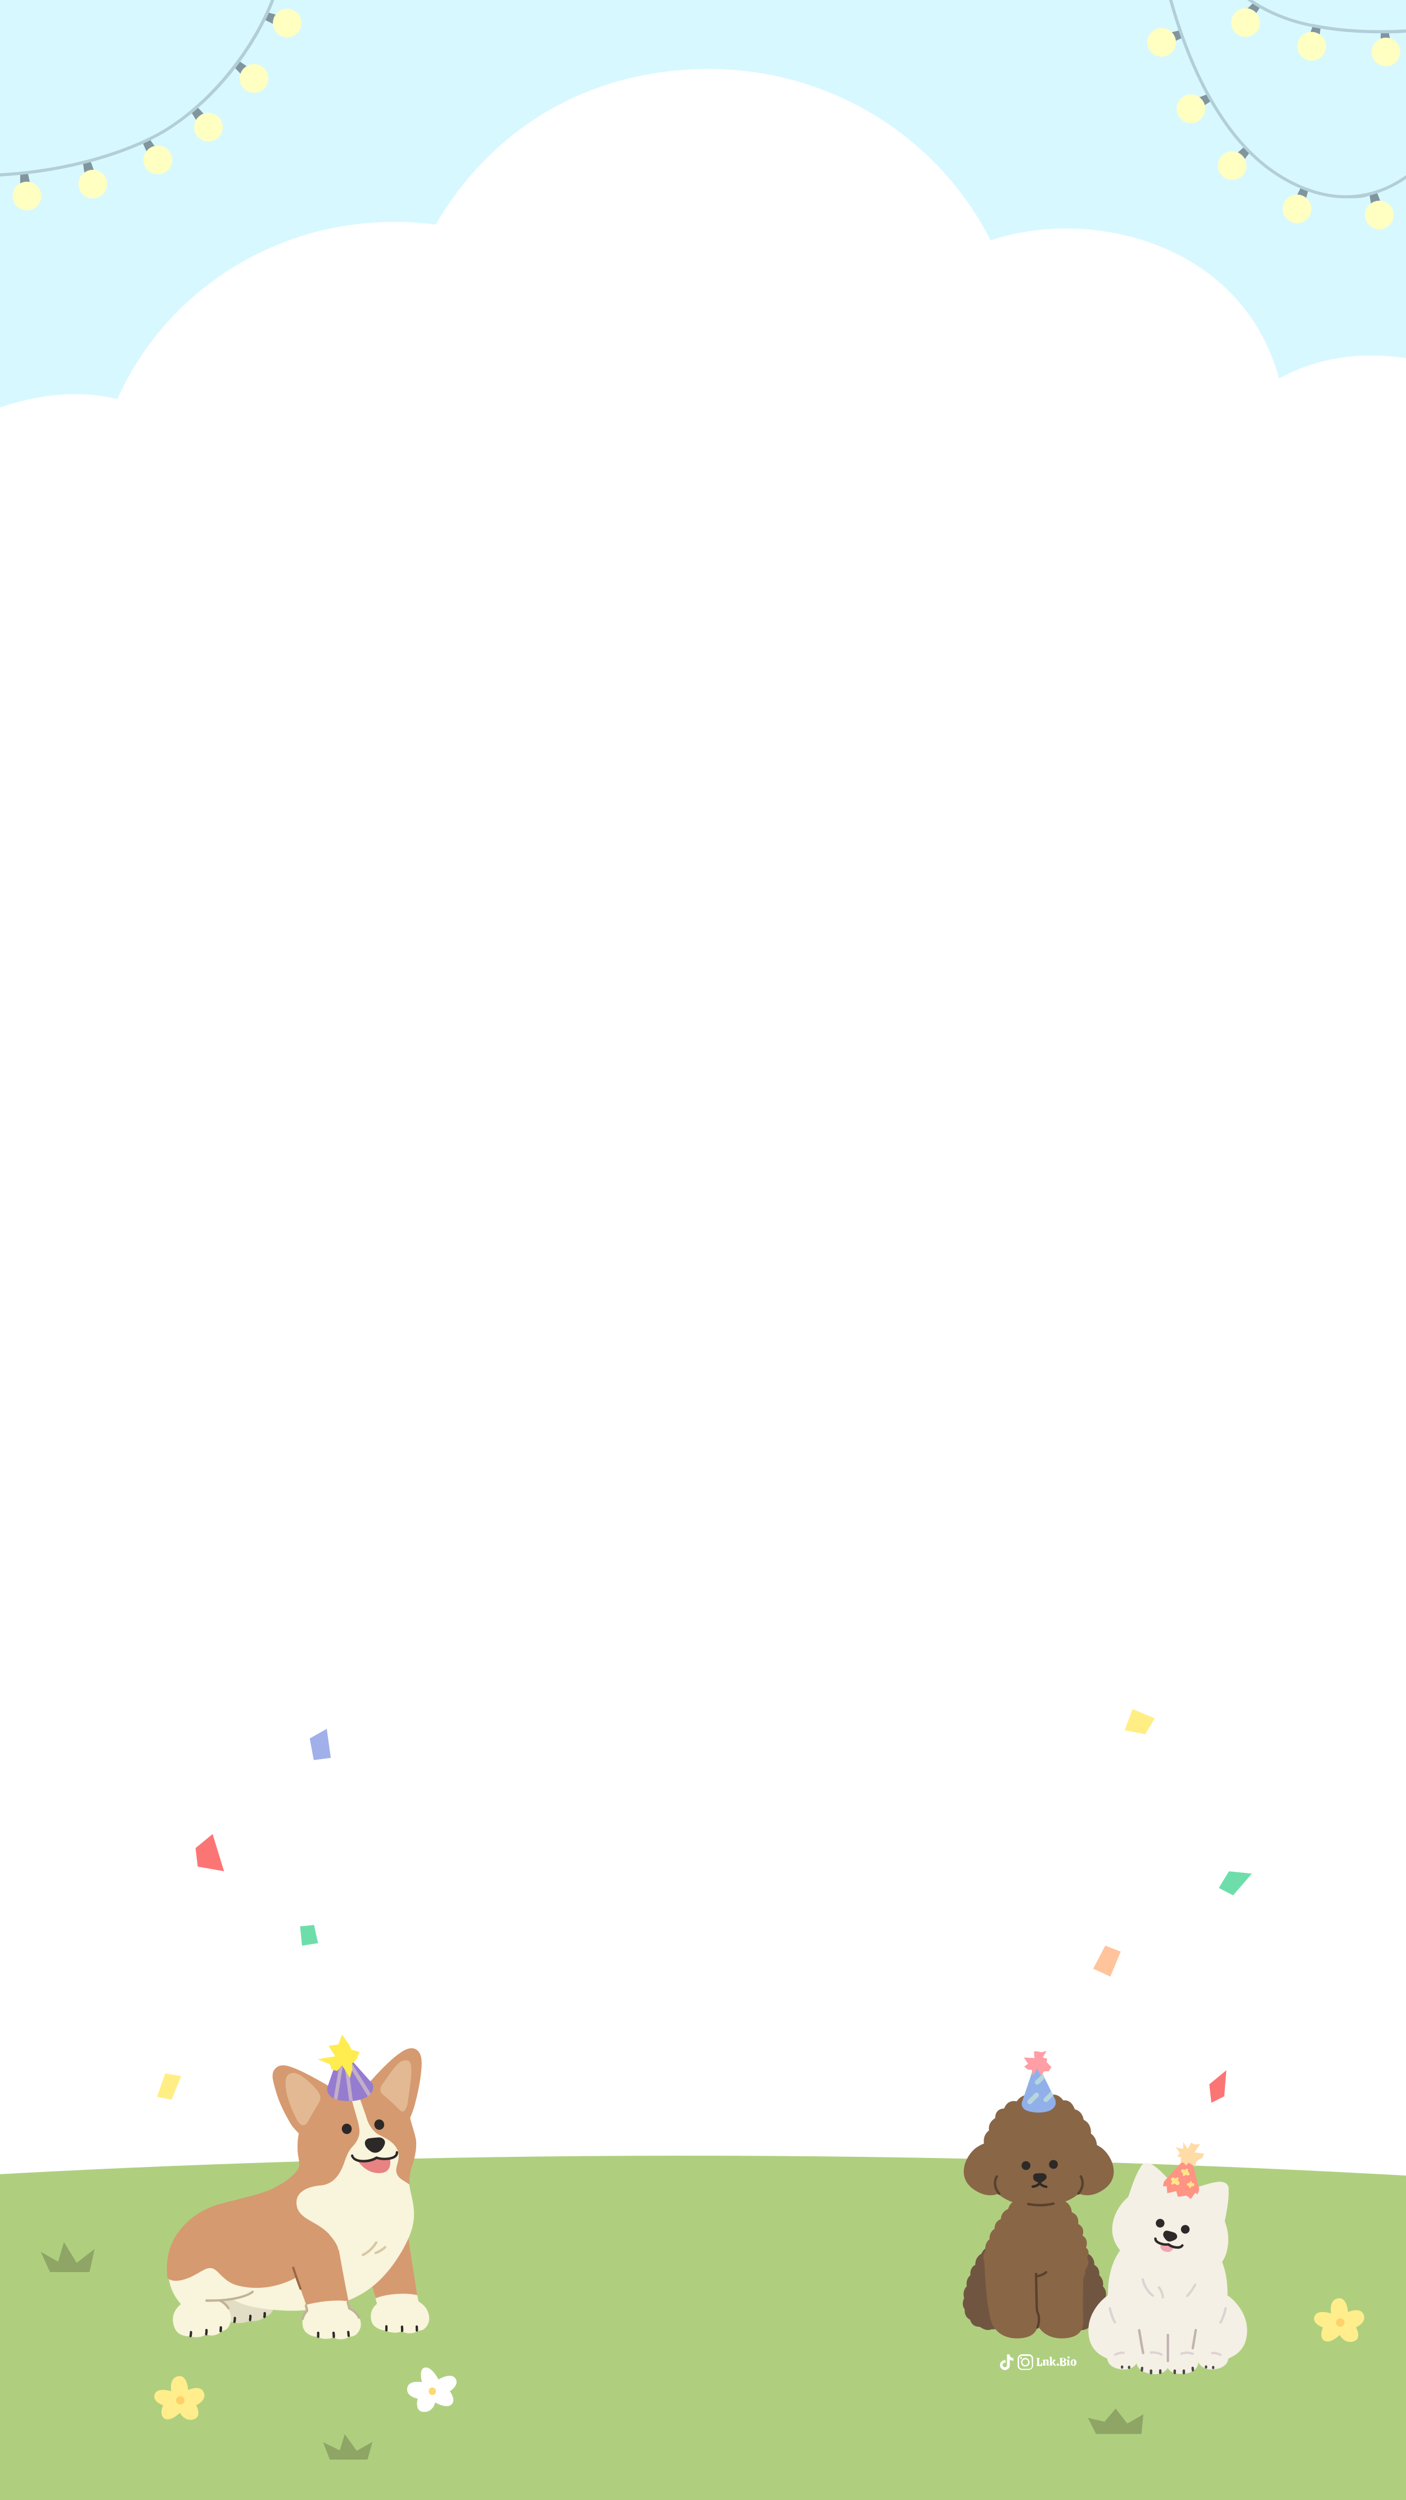 <?xml version="1.0" encoding="UTF-8"?>
<svg id="Layer_2" xmlns="http://www.w3.org/2000/svg" xmlns:xlink="http://www.w3.org/1999/xlink" version="1.1" viewBox="0 0 1080 1920">
  <!-- Generator: Adobe Illustrator 29.2.1, SVG Export Plug-In . SVG Version: 2.1.0 Build 116)  -->
  <defs>
    <style>
      .st0 {
        fill: #e3b993;
      }

      .st1 {
        fill: none;
      }

      .st2 {
        fill: #ddd3d3;
      }

      .st3 {
        fill: #b2ced8;
      }

      .st4 {
        fill: #705641;
      }

      .st5 {
        fill: #afcf7f;
      }

      .st6 {
        fill: #f9f4dc;
      }

      .st7 {
        fill: #ffd86f;
      }

      .st8 {
        fill: #b6d6de;
      }

      .st9 {
        fill: #6ddeaa;
      }

      .st10 {
        fill: #fc7575;
      }

      .st11 {
        fill: #ffee84;
      }

      .st12 {
        fill: #967ccf;
      }

      .st13 {
        fill: #ffee8b;
      }

      .st14 {
        fill: #2d2928;
      }

      .st15 {
        fill: #91b0e9;
      }

      .st16 {
        fill: #d8c7a3;
      }

      .st17 {
        fill: #ffffc2;
      }

      .st18 {
        fill: #ffdba5;
      }

      .st19 {
        fill: #4c4544;
      }

      .st20 {
        fill: #fff;
      }

      .st21 {
        fill: #ff9384;
      }

      .st22 {
        fill: #ffec4f;
      }

      .st23 {
        fill: #ff9ea5;
      }

      .st24 {
        fill: #c1b2b2;
      }

      .st25 {
        fill: #d69a70;
      }

      .st26 {
        fill: #ffc49c;
      }

      .st27 {
        fill: #d8f8ff;
      }

      .st28 {
        fill: #f0a6b4;
      }

      .st29 {
        fill: #c3aec9;
      }

      .st30 {
        fill: #8ea565;
      }

      .st31 {
        fill: #a2b0ea;
      }

      .st32 {
        fill: #896646;
      }

      .st33 {
        fill: #e98283;
      }

      .st34 {
        fill: #ffe589;
      }

      .st35 {
        fill: #c1b297;
      }

      .st36 {
        fill: #59412e;
      }

      .st37 {
        fill: #e2ddc5;
      }

      .st38 {
        fill: #996847;
      }

      .st39 {
        fill: #80959e;
      }

      .st40 {
        fill: #ffd16b;
      }

      .st41 {
        fill: #f4f0e5;
      }

      .st42 {
        clip-path: url(#clippath);
      }
    </style>
    <clipPath id="clippath">
      <rect class="st1" width="1080" height="1920"/>
    </clipPath>
  </defs>
  <rect class="st20" width="1080" height="1920"/>
  <g class="st42">
    <g>
      <polygon class="st27" points="-420 -261.9 -420 716.2 1500 716.2 1500 -212.6 1500 -231.6 1500 -261.9 -420 -261.9"/>
      <path class="st20" d="M1221.4,374.4s-29.1-85-145.5-99.9c-38.8-5-69.6,3.1-93.4,16.2-28.2-103.8-143.5-132.2-221.6-106.1-39.3-77.9-121.4-131.6-216.4-131.6s-168.4,48.1-209.8,119.5c-10.4-1.4-21.1-2.1-31.9-2.1-95.2,0-176.9,56-212.7,136.1-59.9-14.8-117.3,18.2-117.3,18.2,0,0-55.3-127.3-199.2-108.8-143.9,18.4-178.9,134.6-178.9,134.6-35-16.1-66.9-19.7-94.7-15.3v557.5h1920V354.4c-44.4-17.9-110.4-24.2-198.6,20.1h0Z"/>
      <path class="st5" d="M1500,2498.2v-794.9c-963.1-96.5-1734.9-20.9-1920,.5v794.3h1920Z"/>
      <g>
        <g>
          <path class="st13" d="M131.6,1836.3s-2.1-9.9,5-11.5c7.4-1.6,7.9,10.5,7.9,10.5,0,0,8.9-4,11.7,1.2,3.6,6.6-5.5,10.5-5.5,10.5,0,0,5,9-2.1,10.9-7,1.9-10.4-5-10.4-5,0,0-7.2,7.1-11.8,4.4s-1.1-10.2-1.1-10.2c0,0-8.2-2.7-6.6-8.1,1.8-6.4,12.9-2.7,12.9-2.7h0Z"/>
          <path class="st40" d="M136.3,1845.7c-1.3-1.2-1.5-3.3-.2-4.6,1.2-1.3,3.3-1.4,4.6-.2s1.5,3.3.2,4.6c-1.2,1.3-3.3,1.4-4.6.2Z"/>
        </g>
        <g>
          <path class="st20" d="M336.8,1827.2s-5.2-10.2-10.4-9.1c-5.2,1-2.3,11.2-2.3,11.2,0,0-9.6-1.8-11.1,3.8-2,7.2,7.8,8.9,7.8,8.9,0,0-2.7,9.9,4.6,10.2,7.3.3,8.9-7.3,8.9-7.3,0,0,8.6,5.2,12.5,1.6s-1.3-10.2-1.3-10.2c0,0,7.4-4.5,4.6-9.4-3.3-5.8-13.2.3-13.2.3h-.1Z"/>
          <ellipse class="st7" cx="332.1" cy="1836.3" rx="2.8" ry="2.9"/>
        </g>
        <polygon class="st30" points="253.3 1888.8 282.3 1888.8 286.1 1875.2 274 1882 264.8 1869.2 261 1881.7 248.2 1875.4 253.3 1888.8"/>
        <polygon class="st30" points="38.4 1744.8 68.7 1744.8 72.7 1727 58.9 1737.7 49.1 1721.7 44.7 1736.8 31.3 1729.2 38.4 1744.8"/>
      </g>
      <g>
        <g>
          <path class="st37" d="M189.1,1752.1c-4.8.3-10.9,1.5-15.1,4.8-4.6,3.6-10,9-7.5,17.9,1,3.5,2.7,5.6,4.8,6.8,4.7,2.6,8.4,1.4,8.4,1.4,0,0,1.8,1.5,6.5.8,4.9-.8,6.3-1.8,6.3-1.8,0,0,.9,1.1,5.5,0,4.3-1,5.5-3.3,5.5-3.3,0,0,5.9.2,7.1-8.4.7-4.7-2.4-10.1-4.7-12.3-5.1-4.9-11.7-6.3-16.8-5.9Z"/>
          <path class="st6" d="M147.2,1710.1c-4.4,1.7-17.3,11.4-17.8,34.4-.4,17.8,13,28.2,13,28.2l19.5-3,.5-3.6c33.6,2.4,43.8-19.1,43.5-19.6l-58.7-36.4h0Z"/>
          <path class="st6" d="M324.1,1781.3c-2-10.3-4.4-22-6.7-34.5-10.8.3-21.6,1.7-32.3,3.7,2.5,11.2,5.1,21.7,7.9,31.1l31.1-.4h0Z"/>
          <path class="st6" d="M287.3,1759.6c1.9,7.9,3.8,15.3,5.8,22.1l31.1-.4c-1.6-8-3.4-17-5.2-26.5-10.4,2.3-21,3.7-31.7,4.7h0Z"/>
          <path class="st6" d="M311.3,1763.9c-4.8-.6-10.9-.5-15.7,1.7-5.2,2.4-11.5,6.2-10.7,14.5.3,3.3,1.6,5.4,3.5,6.8,4.2,3.1,8,2.6,8,2.6,0,0,1.5,1.6,6.3,1.8,5,.2,5.9-1.5,5.9-1.5,0,0,1.4,2.1,6.1,2,4.4,0,6-2,6-2,0,0,5.8,1.1,8.5-6.2,1.5-4-.5-9.3-2.3-11.6-4.1-5.1-10.4-7.5-15.4-8.1h-.2,0Z"/>
          <path class="st25" d="M313.1,1713.8l-36.4,7c2.4,12.5,8.8,32.4,11.8,44.1,7.7-3.3,23-4.6,32-2.4-2.2-14.1-5.8-36.4-7.5-48.7h.1Z"/>
          <path class="st6" d="M241.1,1669.4c-7.9,12.3-33.8,26.1-51.2,38.2-20.1,14-23.5,15.8-23.8,34.5-.3,17,11.4,26.9,32.4,30.2,29.8,4.8,50.2.9,65.1-4.3,14.6-5.1,25.3-12.6,35.9-25.7,0,0,13.1-16.3,17.2-31.8,4.1-15.9-2.7-26.5-2.5-36.7.3-16.3,4.4-26.1,4.4-26.1l-77.6,21.6h.1Z"/>
          <path class="st6" d="M254.9,1608.2s9.2-5.6,27.9-4.2c13.3,1,25.7,7.2,28.5,11s3.9,18.2,5.3,33.3c-.8-5-4.4,28.3-9.6,31.4-16.2,9.9-4.8,23.5-21.8,26.7s-56.2-8.9-56.2-8.9l-1.6-12.6c1.9-8.9,3.2-23.3,3.9-30.7,0,0,.7-27.4,5.6-35.5l18.1-10.6h0Z"/>
          <path class="st25" d="M279,1604.7s17.6-21.3,28.8-28.5c0,0,6.1-4.9,11-2.8,5.3,2.3,5.6,9.4,4.8,16.6-.9,8.9-2.4,16.6-5.1,26.8-2.1,7.6-6.1,14.9-7.4,18.3l-13.6-12.7-18.4-17.7h0Z"/>
          <path class="st25" d="M264.4,1609.2s-27.8-17.7-40.6-21.8c0,0-7.3-3.3-11.5.3-4.6,3.9-2.9,9.1-.9,16.4,2.7,10,6.2,16.9,11,25.4,3.1,5.6,7.4,8.5,9.4,11.4l14-9.3,18.5-22.3h.1Z"/>
          <path class="st14" d="M291.9,1641.4c-1.6-.2-7.8.6-7.8.6,0,0-4.1.2-3.8,4.2.2,2.5,2.8,5,5,6.2,0,0,3.4,2.1,6.8-.7,1.7-1.3,3.3-4.1,3.6-6,.3-1.9-1.2-3.9-3.8-4.3h0Z"/>
          <path class="st25" d="M272.3,1620c-2-6.8-4.2-15.9-4.2-15.9-12.9.9-20.3,5.8-20.3,5.8l-15.6,19.7s-2.2,4.6-3.2,11.7c-.5,3.8-.7,8.4-.1,13.3,0,.7,1.5,6.7.7,9.4-.9,3.2-4.7,6.6-8.2,10.3l23.8,4c10.5-.2,16.1-8.6,19-17s4.1-10.2,7.4-13.8c4.3-4.7,4.5-9.6,4.5-9.6.4-4.2-1.8-11-3.8-17.8h0Z"/>
          <path class="st25" d="M273.6,1603.8s6.9,18.8,8.2,23.3,5,10.1,9.2,12.2c4.2,2.2,9.7,4.5,13,9.3,3.1,4.6,2.8,7.8.7,15.3-1.1,4,.2,7.7,4.8,10.4.7.4,4.4,2.9,5.2,3.3,0,0-.4-2.5,0-6,.3-2.4.9-5.3,1.8-8.1,2.4-7.1,4.1-15.7,2.8-21.5-1.6-7.4-4.2-13-4.8-19.3l-30.7-19s-6.4-.3-10.1,0h-.1Z"/>
          <path class="st33" d="M274.8,1659.3s5.8,9.6,16.4,9.5c11.3,0,8.3-11.5,8.3-11.5,0,0-2,.9-10.2-.5,0,0-4.4,3.9-14.5,2.5h0Z"/>
          <g>
            <ellipse class="st14" cx="266.4" cy="1634.8" rx="3.8" ry="4" transform="translate(-213.9 49.6) rotate(-7.6)"/>
            <ellipse class="st14" cx="291.3" cy="1631.5" rx="3.8" ry="4" transform="translate(-213.2 52.9) rotate(-7.6)"/>
          </g>
          <path class="st14" d="M279.1,1660.5h-1.3c-7.3-.4-8.2-4.9-8.2-5,0-.5.3-1,.8-1.1.5,0,1,.3,1,.7s.7,3.2,6.5,3.5c7,.4,10.8-2.5,10.9-2.5.3-.2.6-.2.9,0,0,0,4,1.6,9.7.5,2.1-.4,3.6-1.2,4.2-2.2.5-.7.4-1.4.4-1.4-.1-.5.2-1,.7-1.1s1,.2,1.1.7c0,0,.3,1.4-.6,2.8-.9,1.5-2.8,2.5-5.4,3-5.2,1-9,0-10.3-.4-1.2.7-4.7,2.6-10.3,2.6h-.1Z"/>
          <path class="st0" d="M236.1,1630s5.4-9.9,8.7-15.1-.5-8.9-3.2-11.9c-3.2-3.6-11.3-11.4-16.3-11.1s-6.7,3.3-5.7,12.1,7.3,22.3,9.3,25.1c2,3,4.6,4.3,7.2.9Z"/>
          <path class="st0" d="M307.8,1621s-7.9-7.9-13.4-12.3c-4.8-3.9-.8-8,1.6-11.3,3.4-4.6,9.4-14.7,14.4-15.1,3.8-.4,6,.2,5.5,10.5-.3,5.7-1.6,13.9-2.6,21-.5,3.6-2.3,9.5-5.4,7.2h-.1Z"/>
          <path class="st6" d="M272.1,1788.9c-2.2-10.2-4.9-21.9-7.4-34.3-10.8.5-21.6,2.1-32.2,4.4,2.8,11.2,5.6,21.6,8.5,31l31.1-1h0Z"/>
          <path class="st6" d="M234.8,1767.9c2,7.8,4.1,15.2,6.3,22l31.1-1c-1.7-8-3.7-16.9-5.7-26.4-10.4,2.5-20.9,4.2-31.6,5.4h0Z"/>
          <path class="st6" d="M258.7,1768.6c-4.8-.5-10.9-.4-15.7,1.8-5.2,2.4-11.5,6.3-10.6,14.6.3,3.3,1.6,5.4,3.5,6.8,4.2,3.1,8,2.6,8,2.6,0,0,1.5,1.6,6.3,1.7,5,0,5.9-1.6,5.9-1.6,0,0,1.4,2.1,6.1,1.9,4.4-.2,6-2.1,6-2.1,0,0,5.8,1.1,8.5-6.3,1.5-4.1-.6-9.3-2.4-11.5-4.1-5.1-10.4-7.4-15.5-7.9h-.1Z"/>
          <path class="st6" d="M156.5,1763.1c-4.8.2-10.9,1.2-15.2,4.4-4.7,3.5-10.3,8.7-8,17.7.9,3.6,2.5,5.7,4.6,7,4.7,2.8,8.3,1.6,8.3,1.6,0,0,1.8,1.5,6.5.9,4.9-.6,5.5-2.6,5.5-2.6,0,0,1.8,2.1,6.3,1.2,4.3-.9,5.5-3.2,5.5-3.2,0,0,5.9.3,7.3-8.2.8-4.7-2.2-10.2-4.3-12.4-4.9-5-11.5-6.6-16.6-6.4h0Z"/>
          <path class="st25" d="M253.1,1716c-9.2-10.4-23.4-11.3-25.2-22.4-2.1-13.5,15.1-15,18.7-15.5l-9.5-17.6-5.4-.2c-3.3,9.9-14.5,16.3-20.2,19.3-10.6,5.4-20.8,7.1-35,10.9-5.9,1.6-26.2,4.6-40.4,24.8-10.9,15.5-7.4,34.1-7.4,34.1,5.1,4.7,15.8.3,19.8-1.8,3.4-1.8,7.2-4.2,9.1-5,6.5-2.9,8.9,1.7,13.2,5.6,2.6,2.3,6,5.7,13.4,7.3,29.1,6.5,51-11.4,51-11.4l24.4-12.5c0-1.4,2.7-5.1-6.5-15.5h0Z"/>
          <path class="st25" d="M260.2,1727.8l-36.6,5.9c2.7,12.4,8.4,27.2,11.6,36.2,9-2.4,22.6-4.2,32.5-2.7-2.4-11.2-7.4-39.4-7.4-39.4h-.1Z"/>
          <path class="st38" d="M230.9,1758.4c-.4,0-.7-.2-.9-.6,0,0-3.8-10.3-5.6-16.1-.1-.5.1-1,.6-1.1s1,0,1.1.6c1.7,5.8,5.5,15.9,5.5,16,.2.5,0,1-.5,1.2h-.3,0Z"/>
          <g>
            <path class="st16" d="M278.7,1732.5c-.3,0-.7-.2-.8-.5-.2-.5,0-1,.4-1.2,4.1-2,7.6-5.3,9.9-9.2.3-.4.8-.6,1.3-.3.4.3.6.8.3,1.3-2.5,4.2-6.3,7.7-10.7,9.9h-.4,0Z"/>
            <path class="st16" d="M288.6,1731c-.4,0-.7-.2-.9-.6-.2-.5,0-1,.6-1.2,2.5-.9,4.9-2.4,6.9-4.2.4-.4.9-.3,1.3,0s.3.9,0,1.3c-2.1,2-4.7,3.6-7.5,4.6h-.4Z"/>
          </g>
          <path class="st35" d="M275.9,1780.8c-.3,0-.7-.2-.8-.5-2.5-5.1-7-6.7-7-6.7-.3,0-.5-.3-.6-.6l-1.3-4.8c-.1-.5.1-1,.6-1.1s1,.2,1.1.6l1.2,4.3c1.3.6,5.2,2.6,7.6,7.4.2.5,0,1-.4,1.2h-.4v.2h0Z"/>
          <path class="st35" d="M232.4,1781.5h-.2c-.5,0-.8-.6-.7-1.1,0-.2,1-4,3.4-6.3l-.8-3.5c-.1-.5.2-1,.7-1.1s1,.2,1.1.7l.9,4.1c0,.3,0,.7-.3.9-2.2,1.9-3.2,5.7-3.2,5.7-.1.4-.5.7-.9.7h0Z"/>
          <path class="st35" d="M162.8,1767.6h-4.2c-.5,0-.9-.4-.9-1s.4-.9,1-.9c16.8.6,30.4-2.8,34.7-6.4.4-.3,1-.3,1.3,0,.3.4.3,1-.1,1.3-4.3,3.6-16.3,6.9-31.7,6.9h-.1Z"/>
          <path class="st35" d="M175.5,1773.4c-.3,0-.6-.2-.8-.4-1.4-2.3-3.4-4.1-5.9-5.4-.5-.2-.6-.8-.4-1.2.2-.5.8-.6,1.2-.4,2.8,1.4,5,3.5,6.6,6.1.3.4.1,1-.3,1.3h-.5,0Z"/>
          <g>
            <path class="st14" d="M146.4,1794.8h-.2c-.5,0-.8-.6-.7-1.1.2-.9.4-1.9.3-2.8,0-.5.4-.9.9-.9s.9.4.9.9c0,1.1-.1,2.2-.4,3.3-.1.4-.5.7-.9.7h0Z"/>
            <path class="st14" d="M158.4,1793.3h-.2c-.5,0-.8-.6-.7-1.1.2-.9.3-1.9.2-2.8,0-.5.3-1,.8-1s1,.3,1,.8c.1,1.2,0,2.3-.3,3.5s-.5.7-.9.7h0Z"/>
            <path class="st14" d="M169.5,1791h-.2c-.5,0-.8-.6-.8-1.1.2-.9.2-1.9.2-2.6s.4-.9.9-1c.5,0,.9.4,1,.9,0,.9,0,2-.2,3,0,.4-.5.8-.9.8h0Z"/>
          </g>
          <g>
            <path class="st14" d="M244.4,1795.3h0c-.5,0-.9-.4-.9-.9v-3c0-.5.4-.9.9-.9h0c.5,0,.9.4.9.9v3.1c0,.5-.4.9-.9.9h0Z"/>
            <path class="st14" d="M256.4,1795.4h0c-.5,0-.9-.4-.9-.9,0-1-.1-2.2-.2-3,0-.5.3-1,.8-1s1,.3,1,.8c.1.9.3,2.3.2,3.3,0,.5-.4.9-.9.9h0Z"/>
            <path class="st14" d="M267.8,1794.6c-.4,0-.8-.3-.9-.7,0-.4-.1-.8-.1-1.3s0-1.1-.2-1.6c-.1-.5.2-1,.7-1.1.5,0,1,.2,1.1.7.1.6.2,1.3.2,1.8s0,.8.1,1.1c.1.5-.2,1-.7,1.1h-.2Z"/>
          </g>
          <g>
            <path class="st14" d="M296.8,1790.4h0c-.5,0-.9-.5-.9-1v-3c0-.5.4-.9.9-.9s.9.4.9.9v3.1c0,.5-.4.9-.9.9h0Z"/>
            <path class="st14" d="M308.9,1790.9h0c-.5,0-.9-.5-.9-1,0-1,0-2.2-.1-3.1,0-.5.3-1,.8-1s1,.3,1,.8c0,.9.2,2.3.1,3.3,0,.5-.4.9-.9.9h0Z"/>
            <path class="st14" d="M320.2,1790.5c-.4,0-.8-.3-.9-.8v-1.3c0-.5,0-1.1-.1-1.6,0-.5.2-1,.7-1.1.5,0,1,.2,1.1.7.1.6.1,1.3.1,1.9v1.1c0,.5-.3,1-.8,1.1h-.2,0Z"/>
          </g>
          <g>
            <path class="st14" d="M180.1,1783.9h-.2c-.5,0-.8-.6-.7-1.1.2-.9.4-1.9.3-2.8,0-.5.4-.9.9-.9s.9.4.9.9c0,1.1-.1,2.2-.4,3.3-.1.4-.5.7-.9.7h0Z"/>
            <path class="st14" d="M192.1,1782.4h-.2c-.5,0-.8-.6-.7-1.1.2-.9.3-1.9.2-2.8,0-.5.3-1,.8-1s1,.3,1,.8c.1,1.2,0,2.3-.3,3.5s-.5.7-.9.7h0Z"/>
            <path class="st14" d="M203.2,1780.1h-.2c-.5,0-.8-.6-.8-1.1.2-.9.2-1.9.2-2.6s.4-.9.9-1c.5,0,.9.4,1,.9,0,.9,0,2-.2,3,0,.4-.5.8-.9.8h0Z"/>
          </g>
        </g>
        <g>
          <path class="st12" d="M257.5,1612c2.9,1.1,7.1,1.7,13.1,1.4,6.7-.4,11.9-2.9,14.1-5.5,3.3-3.9,1.5-7.7,1.5-7.7l-24.4-27.3-10.4,30.2s-1.5,5.9,6.1,8.9h0Z"/>
          <path class="st29" d="M282.7,1609.7c.9-.6,1.6-1.2,2.1-1.9h0l-17.8-28.8c-1.7.2-3.5.3-5.3.3l-5.3,32.1c.3.2.7.3,1.1.5.5.2,1,.4,1.6.5l5-30.5,4.1,31.4h2.8l-3.7-28.2,15.2,24.6h.2,0Z"/>
          <polygon class="st22" points="273.9 1581.3 270.5 1584.5 270.6 1589.2 268.8 1595.8 262.7 1585.9 259 1590.3 254.8 1589.3 253.4 1585.2 244 1581.3 257.5 1579.1 252.4 1571 260 1570 262.7 1562.4 267.7 1569.4 270 1574 276.2 1575.7 273.9 1581.3"/>
        </g>
      </g>
      <g>
        <g>
          <path class="st13" d="M1022.5,1776.5s-2.1-9.9,5-11.5c7.4-1.6,7.9,10.5,7.9,10.5,0,0,8.9-4,11.7,1.2,3.6,6.6-5.5,10.5-5.5,10.5,0,0,5,9-2.1,10.9-7,1.9-10.4-5-10.4-5,0,0-7.2,7.1-11.8,4.4-4.6-2.6-1.1-10.2-1.1-10.2,0,0-8.2-2.7-6.6-8.1,1.8-6.4,12.9-2.7,12.9-2.7h0Z"/>
          <path class="st40" d="M1027.3,1785.9c-1.3-1.2-1.5-3.3-.2-4.6,1.2-1.3,3.3-1.4,4.6-.2,1.3,1.2,1.5,3.3.2,4.6-1.2,1.3-3.3,1.4-4.6.2Z"/>
        </g>
        <polygon class="st30" points="841.9 1869.1 876.8 1869.1 878.3 1854 865.9 1861.1 857 1849.6 848.4 1859.7 835.6 1856.7 841.9 1869.1"/>
      </g>
      <g>
        <g>
          <path class="st4" d="M822.8,1725c.2,0,9.9-1.9,13.1,5.7,0,0,5,2.5,4.7,8.6,0,0,4.4,1.7,3.8,8,0,0,3.8,2.7,2.8,8.5,0,0,3.7,3,2,9.1,1.8,3.9,1.1,6.6-.5,8.8.3,1.9,0,5.7-4.1,7.8,0,0-1,5.6-7.4,5.4,0,0-4.8,3.9-9.1,1.9,0,0-5.4.7-7.7-3.3s-3.8-32.7-3.8-32.7l6.3-27.7h0Z"/>
          <path class="st32" d="M816.5,1686.7l-.3,2.8c2.1.7,6.6,3.2,7.1,9.4,0,0,5.8,1.5,4.9,8.9,0,0,5.7,2.5,3.3,9,0,0,5.1,2.1,2.7,9.3,0,0,3.8,2.2.8,7.6,2,3,.7,6.8-1.4,9.2.5,4.9-2,8.3-5.9,8.2l-49.5-7.3,19.7-58.2,18.6,1.1h0Z"/>
          <g>
            <path class="st32" d="M832.4,1627.7c-1.3-7.1-6.8-7.9-6.8-7.9-3-8.4-8.8-6.8-8.8-6.8-4.7-6.6-10.4-4-10.4-4-7-5.2-12.6.8-12.6.8-8.3-3.8-12.8,3.9-12.8,3.9,0,0-6.9-2.1-9.7,5.5,0,0-6.8-.4-6.9,7.4,0,0-5.7,2.9-4.7,9.4,0,0-5.6,3.6-3.6,11.4,0,0-4.9,7.5,5.7,13.4l16.7,14.7h41.8l17.2-17.6s4.9-1.5,5.1-9.1-4.6-10.3-4.6-10.3c.5-8.6-5.8-10.7-5.8-10.7h.2,0Z"/>
            <g>
              <path class="st32" d="M761.8,1644.7c-5.4.2-11.4,3.8-13.7,6-7.5,7.1-12.7,21.4-.7,30.2,18,13.2,32-3.4,33.8-13.4s-10.2-23.1-19.3-22.8h0Z"/>
              <path class="st32" d="M834,1644.7c5.4.2,11.4,3.8,13.7,6,7.5,7.1,12.7,21.4.7,30.2-18,13.2-32-3.4-33.8-13.4s10.2-23.1,19.3-22.8h0Z"/>
            </g>
            <path class="st32" d="M780.6,1660.8c.8,2.5-15.7,6.9-17.9,12.4-3.5,8.6,9.4,19.5,30,20.9,25.4,1.7,46-11.2,39-23-9.8-16.6-42.8-13.4-51.1-10.2h0Z"/>
            <g>
              <circle class="st14" cx="788.1" cy="1663" r="3.4"/>
              <path class="st14" d="M812.6,1662c0,1.9-1.4,3.5-3.3,3.5s-3.5-1.4-3.5-3.3,1.4-3.5,3.3-3.5,3.5,1.4,3.5,3.3Z"/>
            </g>
            <g>
              <path class="st36" d="M767.4,1685.4c-.3,0-.5,0-.7-.3-3.7-4.6-4.4-9.7-1.8-14.2.3-.4.8-.6,1.3-.3.4.3.6.8.3,1.3-2.2,3.7-1.6,8.1,1.7,12.1.3.4.3,1,0,1.3-.2,0-.4.2-.6.2h-.2Z"/>
              <path class="st36" d="M828.3,1685.4c-.2,0-.4,0-.6-.2-.4-.3-.5-.9,0-1.3,3.2-4,3.8-8.4,1.7-12.1-.3-.4,0-1,.3-1.3s1,0,1.3.3c2.6,4.4,1.9,9.6-1.8,14.2-.2.2-.4.3-.7.3h-.2Z"/>
            </g>
            <g>
              <path class="st14" d="M801.6,1669c-1-.3-5.2,0-5.2,0,0,0-2.8-.2-2.8,2.7s1.9,3.2,3.1,4c0,0,1.9,1.3,3.7,0,1.2-.8,3.2-2.1,3.5-3.4s-.5-2.8-2.2-3.3h0Z"/>
              <path class="st14" d="M803.7,1680.2h-.2c-2.5-.5-4.1-1.5-4.9-2.3-2.1,2-5.1,2.2-5.3,2.2-.5,0-.9-.4-1-.9,0-.5.4-.9.9-1,0,0,3.2-.2,4.6-2.3.2-.3.5-.4.8-.4s.6.2.8.5c0,0,1.1,1.8,4.5,2.4.5,0,.8.6.7,1.1,0,.4-.5.7-.9.7h0Z"/>
            </g>
          </g>
          <path class="st4" d="M765,1724.9c-.2,0-7.9-1.8-11.1,5.7,0,0-5,2.5-4.7,8.6,0,0-4.4,1.7-3.8,8,0,0-3.8,2.7-2.8,8.5,0,0-3.7,3-2,9.1-1.8,3.9-1.1,6.6.5,8.8-.3,1.9,0,5.7,4.1,7.8,0,0,1,5.6,7.4,5.4,0,0,4.8,3.9,9.1,1.9,0,0,5.4.7,7.7-3.3s3.8-32.7,3.8-32.7l-8.2-27.8Z"/>
          <path class="st32" d="M756.1,1735.4s1.4,45.2,7.5,51.7c0,0,4.7,8.9,18.1,8.6,11.6-.2,16.3-5.3,16-15.2-.4-14,1.7-46.2,1.5-44.7l-43.2-.4h.1Z"/>
          <path class="st32" d="M790.5,1735.4s1.4,45.2,7.5,51.7c0,0,4.7,8.9,18.1,8.6,11.6-.2,16.8-5.4,16-15.2s.4-44.3.4-44.3l-42-.9h0Z"/>
          <path class="st32" d="M785.1,1685.5l-3.7,4.5c-.2,0-5-.4-7,6.3,0,0-5.3,1.8-5.7,7.9,0,0-4.6,1.1-4.8,7.4,0,0-4.1,2.1-3.8,8,0,0-4.1,2.5-3.1,8.8-2.6,4.2-1.8,7.1,0,9.7l36-2.6,6-47.4-13.6-2.7h-.3Z"/>
          <path class="st36" d="M796.9,1788.2h-.3c-.5-.2-.7-.7-.5-1.2,0,0,2.1-5.7.3-10.3-.4-.5-.9-2.1-1-7.3l-.5-24h1.8l.5,23.9c0,4.8.5,6,.6,6.2,0,0,0,.2.2.2,2.2,5.4,0,11.6-.2,11.9,0,.4-.5.6-.9.6h0ZM797.8,1775.5l-.3-.2h0l.3.2Z"/>
          <path class="st36" d="M796,1749c-.5,0-.9-.4-.9-.9s.3-.9.9-1c1.9,0,5.9-1.7,6.8-2.8.3-.4.9-.5,1.3-.2s.5.9.2,1.3c-1.4,1.8-6.2,3.4-8.1,3.5h-.2Z"/>
          <path class="st36" d="M798.7,1694.3c-3.1,0-6.1-.3-9.1-.9-.5,0-.8-.6-.7-1.1,0-.5.6-.8,1.1-.7,6.2,1.3,12.8,1.2,19-.3.5,0,1,.2,1.1.7s-.2,1-.7,1.1c-3.5.8-7.1,1.3-10.7,1.3h0Z"/>
          <g>
            <path class="st15" d="M808,1619.8c-1.8,1.3-3.7,2-8.1,2.4-4.8.5-11-.7-13.1-2.5-3.2-2.7-1.6-5.9-1.6-5.9l10.6-31.6,14.5,29.6s2.5,4.7-2.3,8h0Z"/>
            <g>
              <path class="st8" d="M795.4,1597.8c-.7.7-.7,1.9,0,2.6s1.9.7,2.6,0l4.5-4.5-1.7-3.4s-.2,0-.2.2l-5.2,5.2h0Z"/>
              <path class="st8" d="M794.9,1607.5l-5.2,5.2c-.7.7-.7,1.9,0,2.6s1.9.7,2.6,0l5.2-5.2c.7-.7.7-1.9,0-2.6s-1.9-.7-2.6,0Z"/>
              <path class="st8" d="M802.1,1611.1c-.7.7-.7,1.9,0,2.6s1.9.7,2.6,0l4.4-4.4-1.7-3.4h0l-5.2,5.2h0Z"/>
            </g>
            <polygon class="st23" points="803.9 1583.5 807.6 1587.3 805.7 1590.5 802.2 1590.6 799.5 1593.8 796.7 1588.5 793.4 1594.2 792.6 1589.5 789.4 1589.2 786.7 1587 789.7 1584.8 786.5 1580 792.5 1580.3 794.6 1580.5 794.2 1575.3 796.7 1575.2 799.8 1576 803.9 1575 801 1580 804.4 1580.9 803.9 1583.5"/>
          </g>
        </g>
        <g>
          <path class="st41" d="M942.2,1729.5c-5.8,19.9-28.2,22.7-52.2,15.7-23.9-7-40.4-21.2-34.5-41.2,5.8-19.9,30.7-33.3,54.6-26.3s37.9,31.8,32.1,51.7h0Z"/>
          <path class="st41" d="M851.2,1755.7c2.7-33,23.8-45.1,49.1-43.7s42.3,15.8,42.6,48.9c.3,41.1-22.8,56.5-46.7,55.6-28.7-1.1-48.3-18.5-44.9-60.8h0Z"/>
          <g>
            <path class="st41" d="M864.7,1693.9s5.8-21.5,11.2-29.3c0,0,1.5-5.3,7.6-3.1s18.1,16.6,18.1,16.6l-18.5,17.2-18.4-1.5h0Z"/>
            <path class="st41" d="M938.7,1714.8s5.9-23.3,5-32.8c0,0,1.3-5.4-5.1-6.5s-25.8,6.7-25.8,6.7l9.6,22.9,16.3,9.7h0Z"/>
          </g>
          <g>
            <g>
              <path class="st14" d="M894.4,1708c-.4,1.8-2.2,2.9-4,2.5s-2.9-2.2-2.5-4,2.2-2.9,4-2.5,2.9,2.2,2.5,4Z"/>
              <path class="st14" d="M913.7,1712.7c-.4,1.8-2.2,2.9-4,2.5s-2.9-2.2-2.5-4,2.2-2.9,4-2.5,2.9,2.2,2.5,4Z"/>
            </g>
            <path class="st14" d="M902.5,1714.7c-1-.6-5.3-1.6-5.3-1.6,0,0-2.8-.9-3.6,2-.6,2.1,1.1,3.8,2.1,5,0,0,1.6,1.8,3.7,1.1,1.5-.5,3.8-1.2,4.5-2.5s.2-3-1.4-4h0Z"/>
            <path class="st28" d="M892.2,1722.7s-.8,1.1-.9,2.5c0,1,.9,3.1,3.6,3.8,3.9,1.1,5.5-.7,6.1-2,.4-.9.2-2,.2-2l-3.9-1.4-5.1-1h0Z"/>
            <path class="st14" d="M904.3,1726.8h-1.1c-3.2-.4-5.2-1.7-6-2.3-1,0-3.7.3-7-1.1s-3.6-3.3-3.6-4.3.5-.9,1-.9.9.5.9,1c0,.9.8,1.8,2.5,2.5,3.6,1.5,6.3.9,6.4.9.3,0,.6,0,.8.2,0,0,1.9,1.7,5.4,2.1,1.9.2,3.2-.2,3.8-1.1.3-.4.8-.6,1.3-.3.4.3.6.8.3,1.3-.5.8-1.7,2.1-4.4,2.1h-.3Z"/>
          </g>
          <path class="st41" d="M897.5,1817.3c1.5-6.1-2.3-9.3-2.3-9.3l-5.7-4.6-9.8,2.5s-5.9,1.7-6.7,7c0,0-1.3,7.8,10.3,9.9,11.9,2.2,14.2-5.6,14.2-5.6h0Z"/>
          <path class="st41" d="M884.9,1779.5l-33.7-16.8c-1,0-19.1,13.3-14.4,33.6,1.8,7.6,7,12.1,13.6,14.8.4,2.7,2.1,6.9,9.7,8.2,8.9,1.5,12.4-3.1,13.6-5.4,1.1,0,2.3-.2,3.4-.3l7.9-34.1h0Z"/>
          <path class="st41" d="M896.6,1817.6c-1.5-6.1,1.6-9.6,1.6-9.6l5.7-4.6,9.8,2.5s5.9,1.7,6.7,7c0,0,1.4,8.4-10.3,9.9-11.8,1.5-13.5-5.3-13.5-5.3h0Z"/>
          <polygon class="st41" points="873.6 1779.7 876.4 1807.6 884.5 1811.4 893 1815 893.8 1783.7 873.6 1779.7"/>
          <path class="st24" d="M878.1,1807.7h-.5c-.4-.3-.6-.4-3.5-18.1,0-.5.3-1,.8-1.1.5,0,1,.3,1.1.8,1,6.1,2.6,16,3,17.2v.2c0,.5-.2,1-.6,1.1h-.3Z"/>
          <polygon class="st41" points="919.9 1779.7 917.1 1807.6 909 1811.4 900.5 1815 899.7 1783.7 919.9 1779.7"/>
          <g>
            <path class="st2" d="M885.5,1763.8c-.2,0-.4,0-.6-.2-4-3.2-7-7.9-8-13,0-.5.2-1,.7-1.1.5,0,1,.2,1.1.7.9,4.6,3.6,9,7.3,11.9.4.3.5.9.2,1.3-.2.2-.4.3-.7.3h0Z"/>
            <path class="st2" d="M893.3,1765.2c-.5,0-.9-.4-.9-.8-.2-2.6-1.3-5.2-2.9-7.3-.3-.4-.3-1,0-1.3s1-.3,1.3,0c1.9,2.3,3.1,5.3,3.3,8.3,0,.5-.3.9-.8,1h0Z"/>
            <path class="st2" d="M912,1764c-.2,0-.5,0-.7-.3-.4-.4-.3-.9,0-1.3,2.2-2.1,4.1-4.8,5.9-8.3.2-.5.8-.6,1.2-.4.5.2.6.8.4,1.2-1.9,3.6-3.9,6.5-6.3,8.8-.2.2-.4.3-.6.3h0Z"/>
          </g>
          <path class="st24" d="M897.1,1814h0c-.5,0-.9-.4-.9-.9v-20.8h1.8v20.8c0,.5-.4.9-.9.9h0Z"/>
          <path class="st41" d="M942.6,1762.7l-33.6,16.8,7.9,34.1c1.1,0,2.2.2,3.4.3,1.2,2.3,4.7,6.8,13.6,5.4,7.6-1.3,9.4-5.5,9.7-8.2,6.6-2.6,11.8-7.2,13.6-14.8,4.7-20.3-13.5-33.6-14.5-33.6h-.1Z"/>
          <path class="st2" d="M937.5,1784.3h-.5c-.4-.3-.6-.8-.3-1.3,1.3-2.2,3.1-6.5,3.8-10.5,0-.5.6-.8,1.1-.7.5,0,.8.6.7,1.1-.8,4.4-2.7,8.9-4,11.1-.2.3-.5.4-.8.4h0Z"/>
          <path class="st2" d="M937.3,1809.1h-.4c-.7-.4-3-1.6-5.7-1.2-.5,0-1-.3-1-.8s.3-1,.8-1c3.2-.4,6.1,1,6.9,1.5.4.2.6.8.4,1.2-.2.3-.5.5-.8.5h-.2v-.2Z"/>
          <path class="st2" d="M892.1,1809.1c-.2,0-.4,0-.5-.2-1.8-1.2-5.1-1.7-7.4-1.4-.5,0-1-.3-1-.8s.3-1,.8-1c2.6-.3,6.4.2,8.7,1.7.4.3.5.9.2,1.3-.2.3-.5.4-.8.4h0Z"/>
          <path class="st2" d="M856.4,1784.3c-.3,0-.6-.2-.8-.4-1.4-2.3-3.2-6.7-4-11.1,0-.5.2-1,.7-1.1.5,0,1,.2,1.1.7.8,4,2.5,8.3,3.8,10.5.3.4,0,1-.3,1.3h-.5Z"/>
          <path class="st2" d="M856.6,1809.1c-.3,0-.6-.2-.8-.5-.2-.4,0-1,.4-1.2.8-.4,3.6-1.8,6.9-1.5.5,0,.9.5.8,1,0,.5-.5.9-1,.8-2.7-.3-5.1.9-5.7,1.2h-.6v.2h0Z"/>
          <g>
            <path class="st19" d="M877.1,1821.2h0c-.5,0-.9-.5-.9-1,0,0,0-1,.2-2,0-.5.6-.8,1.1-.7.5,0,.8.6.7,1.1-.2.9-.2,1.8-.2,1.8,0,.5-.4.9-.9.9h0Z"/>
            <path class="st19" d="M884.1,1823.3c-.5,0-.9-.4-.9-.9v-2c0-.5.5-.9,1-.9s.9.5.9,1v1.9c0,.5-.4.9-.9.9h0Z"/>
            <path class="st19" d="M891.1,1823.1h0c-.5,0-.9-.5-.8-1v-1.8c0-.5.5-.9,1-.9s.9.5.9,1v1.8c0,.5-.4.8-.9.8h-.2Z"/>
          </g>
          <g>
            <path class="st19" d="M861.9,1819c-.5,0-.8-.3-.9-.8v-.9c0-.5.5-.9,1-.8.5,0,.9.5.8,1v.5c0,.5-.3,1-.8,1h0Z"/>
            <path class="st19" d="M867.3,1819.2c-.5,0-.8-.3-.9-.8v-.9c0-.5.5-.9,1-.8.5,0,.9.5.8,1v.5c0,.5-.3,1-.8,1h0Z"/>
          </g>
          <g>
            <path class="st19" d="M931.9,1819.3h-.2c-.5,0-.8-.6-.7-1.1v-.5c0-.5.4-.9.9-.9s.9.4.9.9v.9c0,.4-.5.7-.9.7h0Z"/>
            <path class="st19" d="M926.4,1818.9h-.2c-.5,0-.8-.6-.7-1.1v-.5c0-.5.4-.9.9-.9h0c.5,0,.9.4.9.9v.9c0,.4-.5.7-.9.7h0Z"/>
          </g>
          <path class="st24" d="M916.2,1804.2h-.2c-.5,0-.8-.6-.7-1.1.9-5.1,2.3-13.9,2.3-13.9,0-.5.5-.8,1-.8s.8.5.8,1c0,0-1.4,8.9-2.3,14,0,.4-.5.8-.9.8h0Z"/>
          <path class="st2" d="M916.1,1808.4h-.4c-2.5-1.1-5.4-1.1-7.9,0-.5.2-1,0-1.2-.5s0-1,.5-1.2c2.9-1.3,6.4-1.2,9.4,0,.5.2.7.8.5,1.2-.2.3-.5.5-.8.5h0Z"/>
          <g>
            <path class="st19" d="M916.3,1821.2c-.5,0-.9-.4-.9-.9,0,0,0-.8-.2-1.8,0-.5.2-1,.7-1.1.5,0,1,.2,1.1.7.2,1.1.2,2,.2,2,0,.5-.4.9-.9,1h0Z"/>
            <path class="st19" d="M909.3,1823.3h0c-.5,0-.9-.4-.9-.9v-1.9c0-.5.4-.9.9-1,.5,0,.9.4,1,.9v2c0,.5-.4.9-.9.9h0Z"/>
            <path class="st19" d="M902.3,1823.1c-.5,0-.9-.4-.9-.8v-1.8c0-.5.4-.9.9-1,.5,0,.9.4,1,.9v1.8c0,.5-.3,1-.8,1h-.2Z"/>
          </g>
          <g>
            <path class="st21" d="M921.1,1680.6l-7.1-27.1-19.6,21.4s-2.9,5.1,1.7,9.7c1.8,1.8,4.8,3.3,9.3,4.4,5.1,1.3,9.7.2,12.2-1.7,3.7-2.9,3.5-6.8,3.5-6.8h0Z"/>
            <polygon class="st18" points="910.9 1663 909.4 1660.9 906.8 1660.7 907.3 1656.7 904.3 1656.1 906.3 1653.3 903 1648.9 908.8 1650.2 908.9 1645.1 912.4 1650.2 915 1645.4 917.5 1646.8 921.9 1646.6 917.5 1652.9 925 1653.8 923.7 1656.9 921.3 1658.1 918.7 1660.1 918.1 1663.8 913.1 1660.8 910.9 1663"/>
            <g>
              <path class="st34" d="M917.2,1676.9c-.5-.4-1.1-.6-1.8-.7v-.5c0-.9-.9-1.1-1.3-.3,0,.3-.2.6-.3.9-.4,0-.9,0-1.3.2-.7,0-1.1,1.5-.4,1.9.4.2.8.3,1.3.4v.9c.2.8,1.1.9,1.4,0,0-.2.2-.5.3-.8.6,0,1.2,0,1.8-.2.7-.3.7-1.4.2-1.8h0Z"/>
              <path class="st34" d="M906.1,1676.4c-.2-.8-.7-1.5-1.4-2.1,0-.2.3-.4.4-.6.6-1,0-1.9-1.2-1.4-.4.2-.7.4-1,.7-.5-.3-1-.6-1.5-.8-.8-.5-2.3.7-1.9,1.6.2.6.6,1,1,1.4-.2.3-.5.6-.7,1-.5,1,.4,1.8,1.5,1.2.3-.2.6-.4.9-.6.6.5,1.2,1,2.1,1.2,1,.2,1.9-.9,1.7-1.7h.1Z"/>
              <path class="st34" d="M913.6,1668.9c-.3-.7-.8-1.1-1.4-1.5,0-.2.2-.4.3-.5.4-1-.3-1.9-1.2-1.4-.2.2-.8.6-1,.8-.6-.3-1-.4-1.7-.5-1,0-1.8,1.2-1.1,2.1.4.5.8.8,1.3,1.1-.2.4-.3.8-.3,1.2,0,.6.5,1,1,.8s.9-.5,1.2-.9c.6.3,1.2.5,2,.5s1.2-1.1.9-1.7h0Z"/>
            </g>
          </g>
          <polygon class="st41" points="889.1 1679.2 896.2 1678.8 896.6 1684.2 903.5 1682.6 904.8 1687 911.4 1686 914.7 1688.7 918.2 1683.7 923.1 1688.7 909.2 1695.7 895 1692.5 889.1 1679.2"/>
        </g>
      </g>
      <g>
        <g>
          <g>
            <polygon class="st39" points="873.5 -79.6 872.4 -87.4 881.6 -87.7 882.5 -81.7 873.5 -79.6"/>
            <circle class="st17" cx="865.2" cy="-82.1" r="11"/>
          </g>
          <g>
            <polygon class="st39" points="884.2 -24 882.4 -31.7 891.4 -32.8 892.9 -26.9 884.2 -24"/>
            <circle class="st17" cx="875.4" cy="-25.8" r="11"/>
          </g>
          <g>
            <polygon class="st39" points="900.1 32.8 897.4 25.4 906.3 23.2 908.4 28.9 900.1 32.8"/>
            <circle class="st17" cx="892.3" cy="32.5" r="11"/>
          </g>
          <g>
            <polygon class="st39" points="922.4 82.7 918.8 75.6 927.3 72.4 930.1 77.7 922.4 82.7"/>
            <circle class="st17" cx="914.8" cy="83.5" r="11"/>
          </g>
          <g>
            <polygon class="st39" points="954.6 124.2 948.7 118.9 955.6 112.9 960.1 116.9 954.6 124.2"/>
            <circle class="st17" cx="946.5" cy="127.2" r="11"/>
          </g>
          <g>
            <polygon class="st39" points="1002.6 154.7 995.2 151.9 999.3 143.8 1005 145.8 1002.6 154.7"/>
            <circle class="st17" cx="996.3" cy="160.4" r="11"/>
          </g>
          <g>
            <polygon class="st39" points="1061.1 156.6 1053.4 158.7 1052 149.7 1057.8 148 1061.1 156.6"/>
            <circle class="st17" cx="1059.5" cy="165.1" r="11"/>
          </g>
        </g>
        <path class="st3" d="M1053.1,147.4c-21.5,5.8-44.3,1.7-67.6-12.1-48.9-29-74.7-94.9-87.6-145-12.1-46.8-15.7-89-16.5-100.3h-2.4c.8,11.1,4.3,53.6,16.5,100.8,13.1,50.6,39.1,117.1,88.8,146.5,16.8,10,33.4,15,49.5,15s13.4-.9,19.9-2.6c9.9-2.7,18.7-7.1,26.3-12.3v-2.9c-7.7,5.5-16.7,10.2-26.9,12.9h0Z"/>
      </g>
      <g>
        <g>
          <g>
            <polygon class="st39" points="957.2 7.6 963.4 12.5 968.4 4.9 963.7 1.1 957.2 7.6"/>
            <circle class="st17" cx="956.8" cy="17.3" r="11"/>
          </g>
          <g>
            <polygon class="st39" points="1013.2 29.8 1005.5 27.9 1008.6 19.3 1014.5 20.7 1013.2 29.8"/>
            <circle class="st17" cx="1007.5" cy="35.5" r="11"/>
          </g>
          <g>
            <polygon class="st39" points="1068.2 33.2 1060.3 33.7 1060.7 24.6 1066.7 24.1 1068.2 33.2"/>
            <circle class="st17" cx="1064.6" cy="39.9" r="11"/>
          </g>
        </g>
        <path class="st3" d="M1007.3,18.3c-17.1-3.5-32.4-9.8-45.2-18.3h-4.2c13.6,9.7,30.3,16.8,49,20.6,16.2,3.3,34.1,5,53.6,5s12.9-.2,19.7-.6v-2.4c-26.9,1.5-51.4,0-72.7-4.4h-.2,0Z"/>
      </g>
      <g>
        <g>
          <g>
            <polygon class="st39" points="120.2 114.2 113.4 118.2 109.7 109.9 114.9 106.7 120.2 114.2"/>
            <circle class="st17" cx="121.2" cy="122.8" r="11"/>
          </g>
          <g>
            <polygon class="st39" points="23.4 142.3 15.5 143.2 15.5 134.1 21.5 133.3 23.4 142.3"/>
            <circle class="st17" cx="20.7" cy="150.5" r="11"/>
          </g>
          <g>
            <polygon class="st39" points="72.8 132.7 65.1 134.7 63.8 125.6 69.7 124.1 72.8 132.7"/>
            <circle class="st17" cx="71.3" cy="141.4" r="11"/>
          </g>
          <g>
            <polygon class="st39" points="214.3 11.8 211.7 19.3 203.5 15.3 205.5 9.5 214.3 11.8"/>
            <circle class="st17" cx="220.6" cy="17.7" r="11"/>
          </g>
          <g>
            <polygon class="st39" points="158 89 151.7 93.9 146.9 86.1 151.7 82.3 158 89"/>
            <circle class="st17" cx="160.1" cy="97.6" r="11"/>
          </g>
          <g>
            <polygon class="st39" points="191.5 52.2 186.3 58.3 180.1 51.7 183.9 47 191.5 52.2"/>
            <circle class="st17" cx="195.1" cy="60.2" r="11"/>
          </g>
        </g>
        <path class="st3" d="M208.1,0c-12.1,31.2-40,71.9-78.2,96.9C104,113.8,55.8,130,0,133.1v2.4c56.3-3.1,105-19.5,131.1-36.6C170.5,73.3,198.4,32.4,210.7,0h-2.6,0Z"/>
      </g>
      <g id="Popular_Chips">
        <g>
          <path class="st20" d="M796.3,1816.7v-.6h.4v-4.8h-.4v-.6h2.2s.2.3.2.6h-.5v4.8h.3c.4,0,.8,0,1-.4s.3-.7.3-1.2h.6s.2.2.2.5v.8c0,.3,0,.7-.2.9s-.3.3-.6.3l-3.5-.2h0Z"/>
          <path class="st20" d="M805.9,1816.4s-.2.2-.5.2h-1.3s-.2-.2-.2-.5v-3.3s-.2-.2-.4-.2-.5,0-.6.3v3.1h.4c0,.2,0,.3-.2.5h-2s-.2-.3-.2-.5h.4v-3.3h-.5v-.4c.2,0,.5-.2.8-.3h1.1v.5c.2-.2.3-.3.6-.4.2,0,.5-.2.8-.2s.8,0,1,.3c.2.2.3.6.3,1.1v2.4c0,.3,0,.5.4.5v.3h.1Z"/>
          <path class="st20" d="M811.3,1816.4s0,.2-.2.3h-.6c-.3,0-.6,0-.8-.2s-.4-.3-.5-.5-.2-.4-.4-.7c0-.3-.2-.5-.3-.7s-.2-.3-.4-.3v1.8h.4c0,.2,0,.3-.2.5h-2s-.2-.3-.2-.5h.4v-5.6h-.5v-.4c.2,0,.5-.2.8-.3h1.1v4.3l1-1s.2-.2.2-.3,0-.2-.2-.2h-.4v-.3s0-.2.2-.2h2s.2.3.2.6h-.3s-.2,0-.2.2l-1.4,1.3c.2,0,.4,0,.6.2.2,0,.3.3.4.5,0,.3.2.4.2.4.2.4.4.6.4.7,0,0,.2.2.4.3h.3Z"/>
          <path class="st20" d="M813.2,1816.5c-.2.2-.4.2-.6.2-.3,0-.5,0-.7-.2s-.2-.4-.2-.6c0-.3,0-.5.2-.7s.4-.2.7-.2.5,0,.6.2c.2.2.2.4.2.7s0,.5-.2.6Z"/>
          <path class="st20" d="M815.7,1816.7h-1.6c0-.2-.2-.4-.2-.6h.4v-4.8h-.4c0-.2,0-.4.2-.6h2.1c.9,0,1.6.2,2,.4.4.3.6.7.6,1.1s0,.6-.3.9c-.2.2-.5.4-.9.6.5,0,.9.3,1.1.5.2.2.3.6.3,1,0,1.2-.9,1.8-2.7,1.8h-.6v-.2h0ZM817.4,1812.1c0-.3,0-.6-.3-.8-.2-.2-.5-.3-.8-.3h-.4v2.1h.3c.8,0,1.2-.3,1.2-1h0ZM817.6,1815c0-.4,0-.7-.3-.9-.2-.2-.5-.3-1-.3h-.3v2.3h.4c.8,0,1.2-.4,1.2-1.1h0Z"/>
          <path class="st20" d="M821.5,1815.7v.4h.4c0,.2,0,.4-.2.5h-2s-.2-.3-.2-.5h.4v-3.4h-.5v-.4s.4-.2.7-.3h1.2c0,0,0,.2,0,.3v3.5h.2,0ZM821.4,1810.9c-.2.2-.4.2-.6.2s-.5,0-.6-.2c-.2,0-.2-.4-.2-.6s0-.4.2-.6.4-.2.6-.2.5,0,.6.2c.2.2.2.4.2.6,0,.3,0,.5-.2.6Z"/>
          <path class="st20" d="M823,1816.2c-.4-.4-.6-1-.6-1.8s0-1,.3-1.4.5-.7.8-.9c.3-.2.7-.3,1.2-.3s.8,0,1.1.3c.3.2.6.5.8.8.2.4.3.8.3,1.3s0,1-.3,1.4-.5.7-.8.9c-.3.2-.7.3-1.2.3s-1.2-.2-1.6-.6h0ZM825.1,1815.8v-2.6c0-.3,0-.5-.2-.6,0,0-.2-.2-.4-.2s-.4,0-.5.4c0,.2-.2.7-.2,1.3v1.2c0,.3,0,.5.2.6,0,0,.2.2.4.2.3,0,.5,0,.6-.3h.1Z"/>
        </g>
        <g>
          <path class="st20" d="M793.6,1814v2.3c0,.5,0,.9-.2,1.3-.5,1.3-1.4,2-2.8,2.3h-5.6c-1.4,0-3-1-3.3-2.7v-5.8c0-.6,0-1.1.4-1.6.6-1.2,1.6-1.8,3-1.9h5.2c1.6,0,3,1.2,3.3,2.8v3.3h0ZM792.5,1814h0v-2.8c0-1-.7-1.7-1.6-2h-6.3c-.9.2-1.5.7-1.8,1.6v6.1c0,.7.4,1.2.9,1.7.5.3,1,.5,1.6.5h5.1c1,0,1.9-.7,2.2-1.7v-3.4h-.1Z"/>
          <path class="st20" d="M790.9,1814c0,1.6-1.3,3.3-3.3,3.3s-3.3-1.5-3.3-3.3,1.5-3.3,3.3-3.3,3.3,1.6,3.3,3.3ZM787.6,1816.2c1.1,0,2.2-.8,2.2-2.2s-1-2.2-2.2-2.2-2.2.8-2.2,2.2,1.1,2.2,2.2,2.2Z"/>
          <path class="st20" d="M785,1810.8c0,.4-.3.7-.7.7s-.7-.2-.7-.7.3-.7.7-.8c.4,0,.7.4.7.8Z"/>
        </g>
        <path class="st20" d="M778.6,1812.9c-1,0-2-.3-2.9-.9v4.2c0,2.1-1.7,3.8-3.8,3.8s-3.8-1.7-3.8-3.8,1.7-3.8,3.8-3.8h.5v2.1c-.9-.3-1.9.2-2.2,1.1s.2,1.9,1.1,2.2c.9.3,1.9-.2,2.2-1.1v-8.7h2.1v.5h0c0,.8.6,1.5,1.3,1.9.5.3,1,.5,1.6.5v2h.1Z"/>
      </g>
      <g>
        <polygon class="st11" points="126.9 1592.2 120.6 1610.2 131.8 1612.4 139.1 1594.4 126.9 1592.2"/>
        <polygon class="st31" points="237.9 1335 241 1351.6 254.1 1349.9 251 1327.6 237.9 1335"/>
        <polygon class="st10" points="150.2 1419.2 151.9 1433.4 172.1 1437 163.3 1408.4 150.2 1419.2"/>
        <polygon class="st9" points="230.5 1479.3 232 1494.1 244.3 1492.2 241.2 1478.2 230.5 1479.3"/>
      </g>
      <g>
        <polygon class="st26" points="860.9 1498.7 852.9 1517.9 839.7 1511.8 849 1494.1 860.9 1498.7"/>
        <polygon class="st10" points="928.9 1600.6 930.5 1614.8 940.4 1609.8 942 1589.8 928.9 1600.6"/>
        <polygon class="st9" points="944 1437 936.2 1449.8 947.2 1455.5 961.6 1438.8 944 1437"/>
        <polygon class="st11" points="870 1312.4 863.9 1328.7 879.7 1331.8 887 1319.6 870 1312.4"/>
      </g>
    </g>
  </g>
</svg>